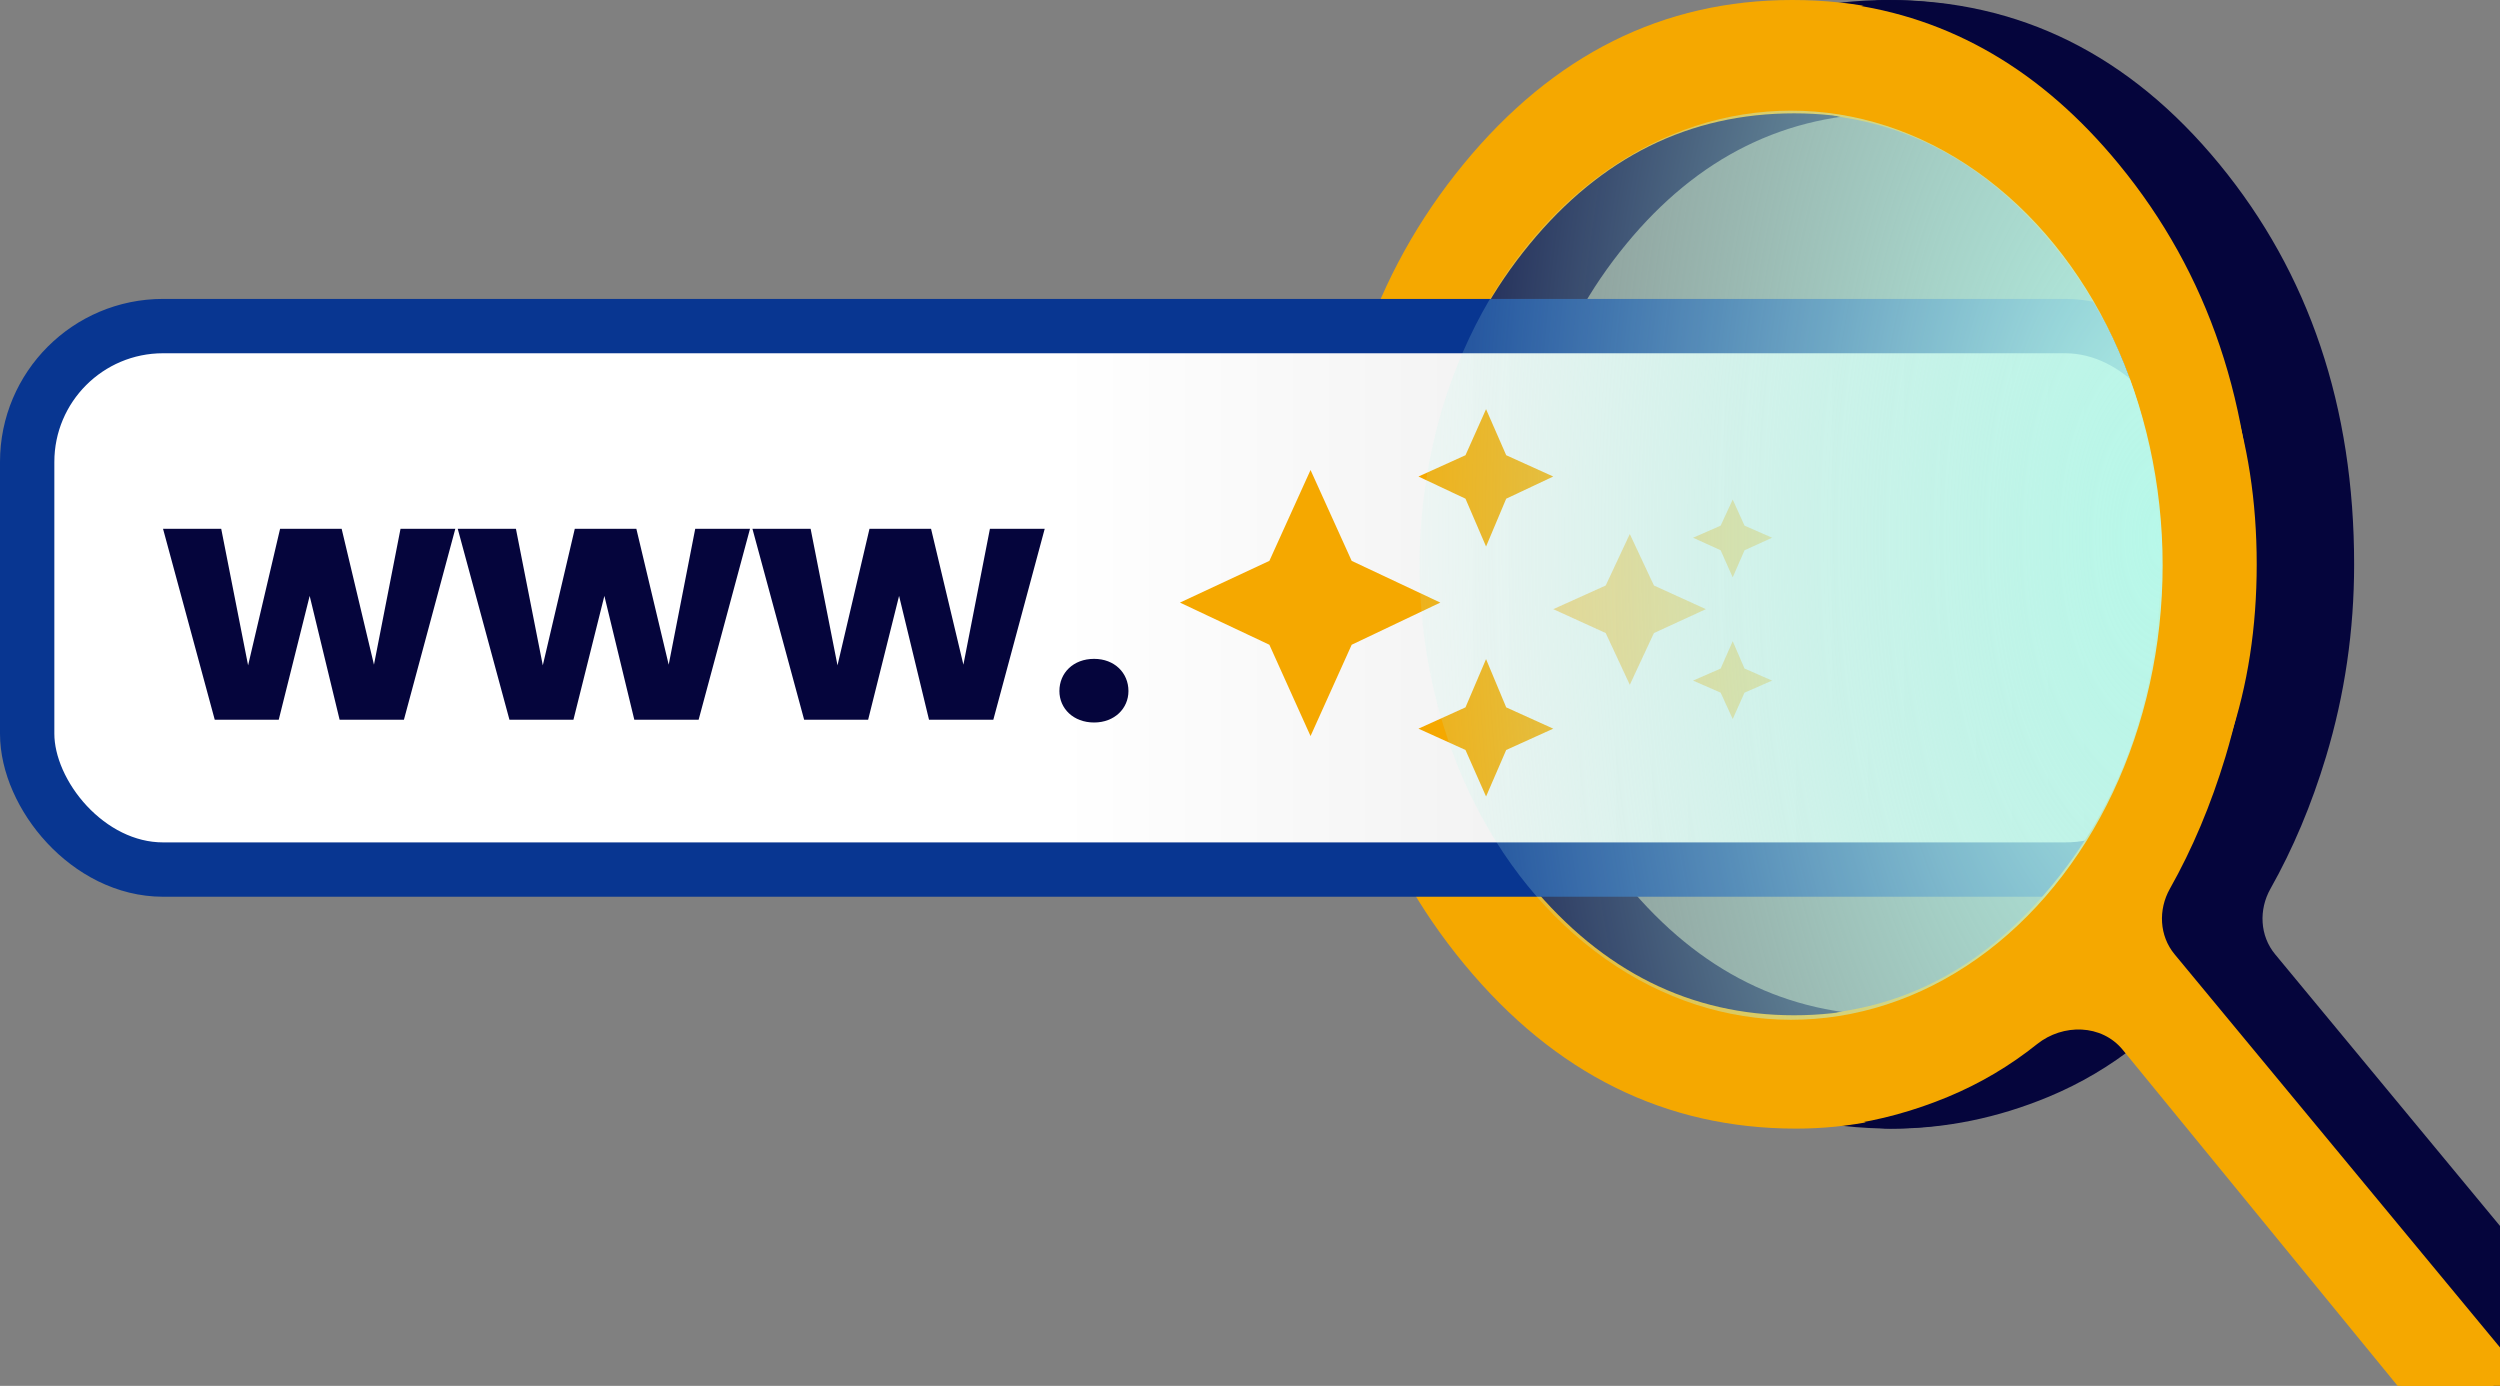 <svg width="92" height="51" viewBox="0 0 92 51" fill="none" xmlns="http://www.w3.org/2000/svg">
<rect x="0" y="0" width="92" height="51" fill="#808080" stroke="none"/>
<path d="M99.967 57.185C99.195 58.123 97.758 58.121 96.989 57.181L81.817 38.633C81.044 37.688 79.619 37.662 78.666 38.423C77.663 39.224 76.572 39.87 75.391 40.361C73.512 41.142 71.597 41.533 69.647 41.533C64.843 41.533 60.775 39.52 57.445 35.494C54.114 31.469 52.449 26.56 52.449 20.767C52.449 14.973 54.102 10.064 57.409 6.039C60.715 2.013 64.748 0 69.505 0C74.31 0 78.365 2.013 81.672 6.039C84.978 10.064 86.632 14.973 86.632 20.767C86.632 23.2 86.287 25.56 85.597 27.849C85.064 29.616 84.382 31.236 83.552 32.708C83.119 33.476 83.162 34.438 83.724 35.116L99.962 54.735C100.55 55.445 100.552 56.472 99.967 57.185ZM69.575 37.362C73.382 37.362 76.605 35.755 79.245 32.541C81.886 29.325 83.206 25.4 83.206 20.767C83.206 16.133 81.886 12.208 79.245 8.992C76.605 5.778 73.382 4.171 69.575 4.171C65.722 4.171 62.475 5.778 59.836 8.992C57.195 12.208 55.874 16.133 55.874 20.767C55.874 25.4 57.207 29.325 59.872 32.541C62.535 35.755 65.77 37.362 69.575 37.362Z" fill="#05053C"/>
<path d="M96.416 57.185C95.645 58.123 94.208 58.121 93.439 57.181L78.266 38.633C77.493 37.688 76.068 37.662 75.115 38.423C74.113 39.224 73.021 39.87 71.841 40.361C69.961 41.142 68.047 41.533 66.097 41.533C61.292 41.533 57.225 39.52 53.894 35.494C50.564 31.469 48.898 26.56 48.898 20.767C48.898 14.973 50.552 10.064 53.858 6.039C57.165 2.013 61.197 0 65.954 0C70.759 0 74.814 2.013 78.121 6.039C81.427 10.064 83.081 14.973 83.081 20.767C83.081 23.2 82.736 25.56 82.046 27.849C81.513 29.616 80.831 31.236 80.001 32.708C79.568 33.476 79.611 34.438 80.173 35.116L96.412 54.735C96.999 55.445 97.001 56.472 96.416 57.185ZM66.025 37.362C69.831 37.362 73.054 35.755 75.694 32.541C78.335 29.325 79.655 25.4 79.655 20.767C79.655 16.133 78.335 12.208 75.694 8.992C73.054 5.778 69.831 4.171 66.025 4.171C62.171 4.171 58.925 5.778 56.285 8.992C53.644 12.208 52.324 16.133 52.324 20.767C52.324 25.4 53.656 29.325 56.321 32.541C58.985 35.755 62.219 37.362 66.025 37.362Z" fill="#F5A800"/>
<rect x="1" y="12" width="80" height="20" rx="5" fill="url(#paint0_linear_1241_17682)"/>
<path d="M7.903 26.487H10.257L11.396 21.929L12.498 26.487H14.864L16.755 19.461H14.739L13.762 24.46L12.573 19.461H10.307L9.13 24.485L8.141 19.461H6L7.903 26.487Z" fill="#05053C"/>
<path d="M18.748 26.487H21.102L22.241 21.929L23.343 26.487H25.709L27.6 19.461H25.584L24.608 24.46L23.418 19.461H21.152L19.975 24.485L18.986 19.461H16.845L18.748 26.487Z" fill="#05053C"/>
<path d="M29.593 26.487H31.947L33.086 21.929L34.188 26.487H36.554L38.445 19.461H36.429L35.453 24.46L34.263 19.461H31.997L30.82 24.485L29.831 19.461H27.69L29.593 26.487Z" fill="#05053C"/>
<path d="M41.527 25.43C41.527 24.762 41.014 24.246 40.263 24.246C39.499 24.246 38.986 24.762 38.986 25.43C38.986 26.072 39.499 26.588 40.263 26.588C41.014 26.588 41.527 26.072 41.527 25.43Z" fill="#05053C"/>
<path d="M54.687 20.112L53.93 18.352L52.199 17.536L53.93 16.752L54.687 15.057L55.428 16.752L57.159 17.536L55.428 18.352L54.687 20.112ZM54.687 29.311L53.93 27.599L52.199 26.815L53.93 26.031L54.687 24.255L55.428 26.031L57.159 26.815L55.428 27.599L54.687 29.311ZM48.228 27.087L46.713 23.727L43.422 22.175L46.713 20.64L48.228 17.296L49.742 20.64L53.003 22.175L49.742 23.727L48.228 27.087Z" fill="#F5A800"/>
<path opacity="0.5" d="M63.764 21.247L63.32 20.25L62.305 19.788L63.32 19.344L63.764 18.383L64.198 19.344L65.213 19.788L64.198 20.25L63.764 21.247ZM63.764 26.46L63.32 25.49L62.305 25.046L63.32 24.602L63.764 23.595L64.198 24.602L65.213 25.046L64.198 25.49L63.764 26.46ZM59.977 25.2L59.09 23.296L57.16 22.417L59.09 21.547L59.977 19.652L60.865 21.547L62.776 22.417L60.865 23.296L59.977 25.2Z" fill="#F5A800"/>
<rect x="1" y="12" width="80" height="20" rx="5" stroke="#083691" stroke-width="2"/>
<path d="M81.658 38.633L96.83 57.181C97.6 58.121 99.036 58.123 99.808 57.185C100.393 56.472 100.391 55.445 99.803 54.735L83.565 35.116C83.003 34.438 82.96 33.476 83.393 32.708C84.223 31.236 84.905 29.616 85.438 27.849C86.128 25.56 86.472 23.2 86.472 20.767C86.472 14.973 84.819 10.064 81.513 6.039C78.206 2.013 74.151 0 69.346 0C67.985 0 67.245 1.591 68.121 2.632L68.817 3.459C69.197 3.91 69.758 4.162 70.347 4.204C73.751 4.447 76.664 6.043 79.086 8.992C81.727 12.208 83.047 16.133 83.047 20.767C83.047 25.4 81.727 29.325 79.086 32.541C76.664 35.49 73.751 37.086 70.347 37.33C69.758 37.372 69.197 37.623 68.817 38.075L68.213 38.792C67.3 39.877 68.071 41.533 69.488 41.533C71.439 41.533 73.353 41.142 75.233 40.361C76.413 39.87 77.504 39.224 78.507 38.423C79.46 37.662 80.885 37.688 81.658 38.633Z" fill="#05053C"/>
<path d="M78.116 38.633L93.289 57.181C94.058 58.121 95.495 58.123 96.266 57.185C96.851 56.472 96.85 55.445 96.262 54.735L80.023 35.116C79.462 34.438 79.418 33.476 79.851 32.708C80.681 31.236 81.363 29.616 81.897 27.849C82.586 25.56 82.931 23.2 82.931 20.767C82.931 14.973 81.278 10.064 77.971 6.039C75.141 2.593 71.762 0.622 67.834 0.125C66.725 -0.015 65.82 0.916 65.839 2.034L65.842 2.204C65.86 3.296 66.756 4.151 67.834 4.321C70.8 4.788 73.37 6.345 75.544 8.992C78.185 12.208 79.506 16.133 79.506 20.767C79.506 25.4 78.185 29.325 75.544 32.541C73.386 35.168 70.839 36.722 67.901 37.202C66.798 37.382 65.891 38.279 65.91 39.397L65.913 39.568C65.932 40.659 66.826 41.548 67.907 41.4C69.184 41.225 70.445 40.879 71.691 40.361C72.872 39.87 73.963 39.224 74.965 38.423C75.918 37.662 77.344 37.688 78.116 38.633Z" fill="#F5A800"/>
<ellipse cx="65.912" cy="20.8" rx="13.673" ry="16.728" fill="url(#paint1_radial_1241_17682)"/>
<defs>
<linearGradient id="paint0_linear_1241_17682" x1="2" y1="31" x2="80" y2="31" gradientUnits="userSpaceOnUse">
<stop offset="0.474" stop-color="white"/>
<stop offset="1" stop-color="#E0E0E0"/>
</linearGradient>
<radialGradient id="paint1_radial_1241_17682" cx="0" cy="0" r="1" gradientUnits="userSpaceOnUse" gradientTransform="translate(79.585 19.782) rotate(180) scale(27.346 53.336)">
<stop stop-color="#B7F8E9"/>
<stop offset="1" stop-color="#B7F8E9" stop-opacity="0.12"/>
</radialGradient>
</defs>
</svg>

